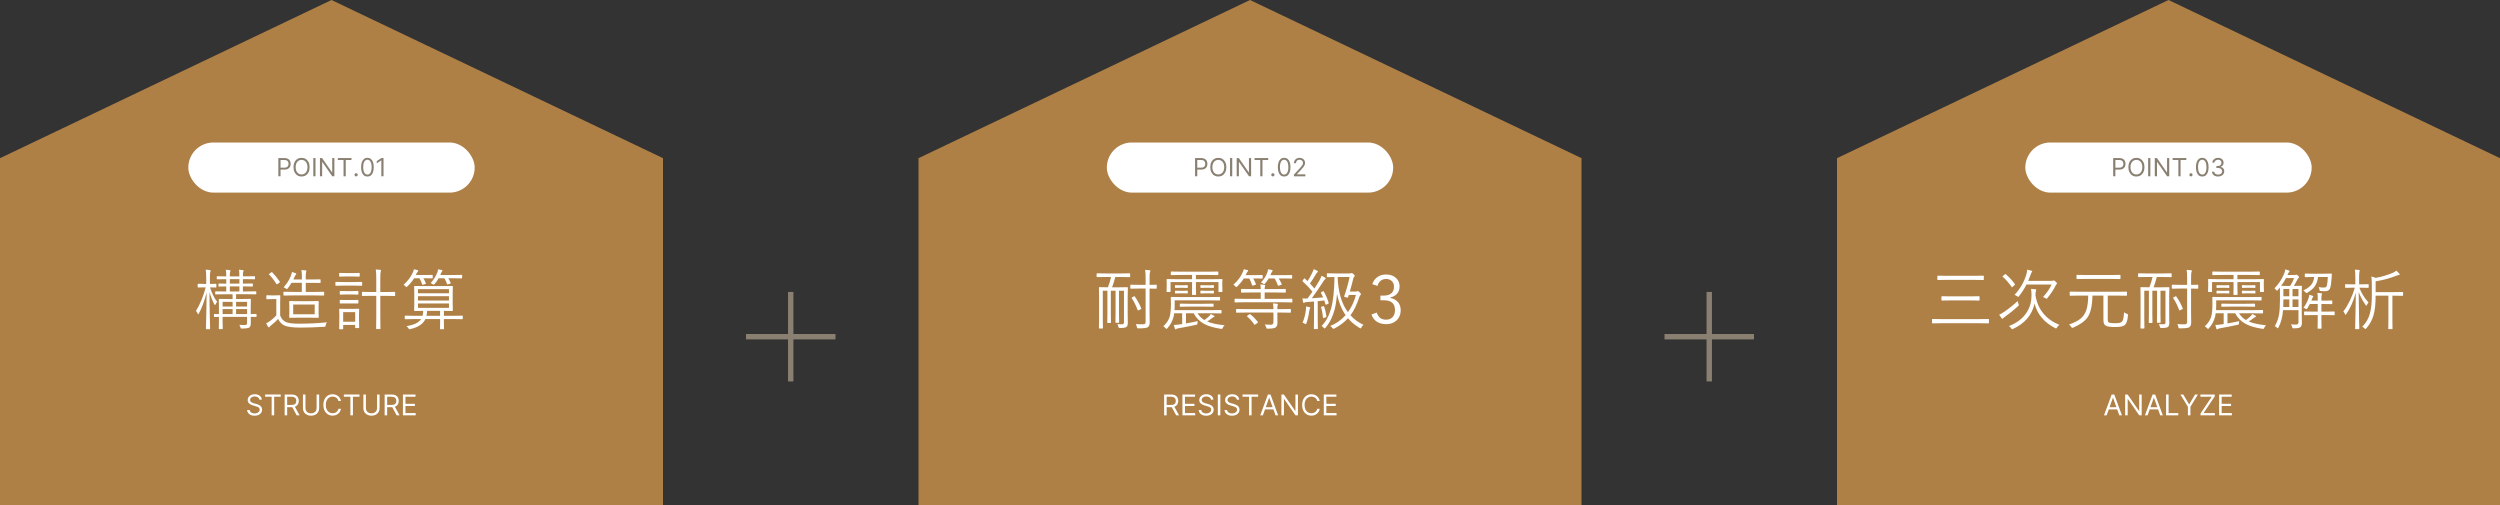 <?xml version="1.0" encoding="UTF-8"?><svg id="_レイヤー_2" xmlns="http://www.w3.org/2000/svg" viewBox="0 0 1300 262.69"><rect x="0" y="0" width="1300" height="262.69" fill="#333333" stroke="none"/><defs><style>.cls-1{fill:#8a8072;}.cls-2{fill:#fff;}.cls-3{fill:#af8046;}</style></defs><g id="_レイヤー_1-2"><g><polygon class="cls-3" points="344.76 262.69 0 262.69 0 82.25 172.38 0 344.76 82.25 344.76 262.69"/><g><path class="cls-2" d="m112.95,156.93c-.25.25-.53.69-.86,1.33-.13.28-.24.42-.3.42s-.17-.13-.32-.39c-1.01-1.85-1.86-4.01-2.54-6.47.01,4.43.08,9.05.2,13.87.02,1.2.06,2.54.1,4.04.02.74.03,1.14.03,1.21,0,.16-.08.24-.24.24h-1.66c-.18,0-.27-.08-.27-.24,0-.02.02-.99.07-2.91.15-5.68.24-10.98.27-15.89-1.03,4.17-2.37,7.8-4.02,10.88-.15.26-.26.39-.35.39-.11,0-.2-.12-.27-.35-.22-.59-.52-1.04-.89-1.34,2.2-3.65,3.88-7.75,5.06-12.29h-.76l-3.14.07c-.18,0-.27-.09-.27-.27v-1.35c0-.21.09-.32.27-.32l3.14.08h1.03v-3.31c0-1.92-.09-3.28-.27-4.1.82.03,1.54.11,2.17.22.28.03.42.13.42.3,0,.13-.07.34-.2.62-.12.28-.19,1.26-.19,2.93v3.35l3.06-.08c.19,0,.29.11.29.32v1.35c0,.18-.1.27-.29.27l-3.03-.07c1.05,3.23,2.3,5.73,3.75,7.52Zm20.46,7.63c0,.18-.09.27-.27.27-.02,0-.14,0-.35-.02-.72-.02-1.52-.04-2.4-.05l.03,3.21c0,1.09-.23,1.84-.69,2.27-.47.38-1.75.59-3.85.62-.36,0-.58-.03-.66-.1-.06-.07-.13-.26-.22-.59-.08-.39-.27-.81-.57-1.24.85.07,1.74.1,2.67.1.59,0,.98-.1,1.16-.3.15-.18.22-.49.22-.92v-3.04h-12.73v2.29l.07,3.82c0,.18-.1.27-.29.27h-1.48c-.18,0-.27-.09-.27-.27l.07-3.72v-2.35l-2.3.03c-.19,0-.29-.09-.29-.27v-1.04c0-.18.09-.27.29-.27.02,0,.12,0,.3.02.61.02,1.27.04,2,.05v-3.78l-.07-3.85c0-.18.09-.27.27-.27l4.47.07h2.42v-2.49h-3.97l-4.78.07c-.19,0-.29-.09-.29-.27v-1.04c0-.18.1-.27.29-.27l4.78.07h.69v-2.62c-1.12.01-2.1.03-2.94.05-.11,0-.33,0-.64.02h-.2c-.18,0-.27-.09-.27-.27v-1.04c0-.18.09-.27.27-.27l3.78.07v-2.34l-4.67.07c-.19,0-.29-.1-.29-.3v-1.01c0-.18.1-.27.29-.27l4.67.07c0-1.59-.08-2.74-.24-3.45.85.03,1.52.1,2.02.2.28.04.42.13.42.25,0,.15-.06.35-.17.62-.13.25-.2,1.04-.2,2.37h4.99c0-1.69-.07-2.84-.22-3.45.78.03,1.45.1,2,.2.28.04.42.13.42.25,0,.17-.07.38-.2.62-.12.2-.18.99-.18,2.37h1.28l4.79-.07c.16,0,.24.09.24.27v1.01c0,.2-.08.3-.24.3l-4.79-.07h-1.28v2.34h.32l4.57-.07c.19,0,.29.09.29.27v1.04c0,.18-.1.27-.29.27l-4.57-.07h-.32v2.62h1.9l4.79-.07c.18,0,.27.09.27.27v1.04c0,.18-.09.27-.27.27l-4.83-.07h-5.41v2.49h2.93l4.49-.07c.18,0,.27.09.27.27l-.07,4.05v3.58l2.76-.07c.18,0,.27.09.27.27v1.04Zm-12.46-5.16v-2.44h-5.2v2.44h5.2Zm0,3.92v-2.61h-5.2v2.61h5.2Zm3.55-15.84v-2.34h-4.99v2.34h4.99Zm0,4.07v-2.62h-4.99v2.62h4.99Zm3.98,7.85v-2.44h-5.72v2.44h5.72Zm0,3.92v-2.61h-5.72v2.61h5.72Z"/><path class="cls-2" d="m170.01,167.59c-.33.43-.54.95-.66,1.58-.06.38-.12.6-.2.66-.07.06-.26.09-.59.1-4.47.28-8.55.42-12.22.42-4.05,0-6.87-.36-8.47-1.09-1.39-.67-2.47-1.81-3.24-3.41-.85.94-2.08,2.07-3.68,3.38-.4.3-.64.53-.72.69-.11.2-.25.3-.4.3s-.3-.09-.42-.27c-.36-.55-.69-1.16-.99-1.83.76-.38,1.46-.81,2.1-1.28,1.23-.92,2.29-1.86,3.16-2.82v-8.49h-2.52l-2.37.07c-.2,0-.3-.1-.3-.29v-1.51c0-.18.1-.27.3-.27l2.37.07h1.83l2.49-.07c.18,0,.27.09.27.27l-.07,3.21v7.04c.63,1.65,1.61,2.79,2.96,3.41,1.29.57,3.59.86,6.89.86,4.91,0,9.74-.24,14.49-.72Zm-24.51-21.13c.06.07.08.12.08.17,0,.08-.1.2-.29.35l-.94.69c-.18.12-.3.19-.37.19s-.15-.07-.25-.2c-1.12-1.83-2.38-3.45-3.77-4.88-.08-.09-.12-.16-.12-.2,0-.08.1-.19.3-.32l.84-.59c.16-.12.27-.19.34-.19s.15.04.24.12c1.24,1.3,2.56,2.92,3.93,4.86Zm23.03,6.96c0,.18-.09.27-.27.27l-4.83-.07h-10.95l-4.79.07c-.2,0-.3-.09-.3-.27v-1.43c0-.18.1-.27.3-.27l4.79.07h4.47v-4.72h-5.36c-.57.96-1.22,1.91-1.93,2.84-.21.28-.38.42-.49.42-.08,0-.2-.07-.37-.2-.4-.31-.85-.56-1.34-.74,1.55-1.64,2.79-3.55,3.72-5.75.34-.82.54-1.55.62-2.2.63.15,1.27.36,1.92.64.26.13.39.26.39.39,0,.11-.1.25-.3.42-.15.15-.38.54-.69,1.19-.24.55-.42.96-.55,1.24h4.41v-1.51c0-1.42-.08-2.55-.24-3.38,1.01.04,1.74.1,2.19.17.26.04.39.15.39.32,0,.1-.04.27-.13.52-.13.31-.2,1.05-.2,2.2v1.68h3.16l4.27-.07c.19,0,.29.1.29.3v1.35c0,.16-.1.24-.29.24l-4.27-.07h-3.16v4.72h4.47l4.83-.07c.18,0,.27.09.27.27v1.43Zm-2.79,11.57c0,.18-.09.27-.27.27l-4.27-.07h-6.24l-4.3.07c-.18,0-.27-.09-.27-.27l.07-2.66v-2.86l-.07-2.69c0-.16.09-.24.27-.24l4.3.07h6.24l4.27-.07c.18,0,.27.08.27.24l-.07,2.69v2.86l.07,2.66Zm-2.1-1.58v-5.04h-11.18v5.04h11.18Z"/><path class="cls-2" d="m188.32,148.29c0,.2-.08.3-.24.3l-3.88-.07h-5.65l-3.9.07c-.16,0-.24-.1-.24-.3v-1.46c0-.16.08-.24.24-.24l3.9.07h5.65l3.88-.07c.16,0,.24.08.24.24v1.46Zm-1.26-4.72c0,.18-.11.27-.32.27l-3.19-.07h-3.68l-3.24.07c-.18,0-.27-.09-.27-.27v-1.38c0-.18.09-.27.27-.27l3.24.07h3.68l3.19-.07c.21,0,.32.09.32.27v1.38Zm-.3,26.75c0,.18-.1.27-.29.27h-1.51c-.18,0-.27-.09-.27-.27v-1.35h-6.24v2c0,.16-.09.24-.27.24h-1.51c-.19,0-.29-.08-.29-.24l.07-5.06v-2.1l-.07-2.99c0-.18.09-.27.27-.27l3.18.07h3.45l3.21-.07c.18,0,.27.09.27.27l-.07,2.47v2.2l.07,4.83Zm-.39-17.39c0,.18-.11.27-.32.27l-2.93-.07h-3.19l-2.96.07c-.19,0-.29-.09-.29-.27v-1.35c0-.18.1-.27.29-.27l2.96.07h3.19l2.93-.07c.21,0,.32.09.32.27v1.35Zm0,4.64c0,.17-.11.25-.32.25l-2.93-.03h-3.19l-2.96.03c-.19,0-.29-.08-.29-.25v-1.33c0-.19.1-.29.29-.29l2.96.07h3.19l2.93-.07c.21,0,.32.1.32.29v1.33Zm-1.68,9.72v-4.99h-6.24v4.99h6.24Zm20.8-13.64c0,.18-.1.27-.29.27l-4.51-.07h-2.93v10.96l.07,6.05c0,.18-.09.27-.27.27h-1.7c-.18,0-.27-.09-.27-.27l.07-6.02v-11h-2.66l-4.51.07c-.18,0-.27-.09-.27-.27v-1.55c0-.21.09-.32.27-.32l4.51.07h2.66v-6.98c0-2.11-.08-3.68-.24-4.72.71.03,1.47.09,2.3.17.28.04.42.15.42.32,0,.07-.02.16-.07.29-.06.15-.09.26-.1.34-.15.5-.22,1.69-.22,3.55v7.04h2.93l4.51-.07c.19,0,.29.11.29.32v1.55Z"/><path class="cls-2" d="m225.02,144.49c0,.18-.09.27-.27.27l-3.65-.07h-.94c.48.77.91,1.63,1.28,2.56.03.07.05.12.05.17,0,.09-.13.18-.39.29l-1.04.3c-.16.06-.27.08-.34.08-.1,0-.17-.08-.22-.25-.31-1.08-.77-2.12-1.36-3.14h-2.82c-.9,1.47-2.05,2.87-3.45,4.2-.29.26-.47.39-.52.39-.1,0-.26-.13-.49-.39-.3-.34-.64-.6-1.03-.79,2.28-2.05,3.92-4.25,4.93-6.61.21-.48.36-.96.44-1.45.78.11,1.43.25,1.93.42.24.08.35.19.35.34,0,.13-.09.3-.27.49-.19.19-.36.43-.52.72-.03.06-.12.24-.27.54-.08.19-.15.34-.22.45h4.89l3.65-.07c.18,0,.27.09.27.27v1.28Zm15.6,21.22c0,.18-.09.27-.27.27l-4.47-.07h-5.06v1.87l.07,3.13c0,.18-.11.27-.32.27h-1.51c-.18,0-.27-.09-.27-.27l.07-3.13v-1.87h-7.65c-1.17,2.56-3.76,4.29-7.78,5.2-.27.07-.44.1-.5.1-.15,0-.32-.16-.52-.47-.29-.47-.65-.85-1.08-1.14,3.92-.63,6.47-1.85,7.65-3.68h-3.75l-4.47.07c-.19,0-.29-.09-.29-.27v-1.31c0-.18.1-.27.29-.27l4.47.07h4.51c.19-.59.31-1.45.35-2.56l-4.46.07c-.18,0-.27-.09-.27-.27l.07-3.45v-5.58l-.07-3.45c0-.18.09-.27.27-.27l4.76.07h10.02l4.79-.07c.18,0,.27.09.27.27l-.07,3.45v5.58l.07,3.45c0,.18-.09.27-.27.27l-4.37-.07v2.56h5.06l4.47-.07c.18,0,.27.09.27.27v1.31Zm-7.16-13.2v-2.17h-16.11v2.17h16.11Zm0,3.77v-2.25h-16.11v2.25h16.11Zm0,3.82v-2.3h-16.11v2.3h16.11Zm-4.61,4.1v-2.56h-6.76c-.03.96-.15,1.82-.34,2.56h7.1Zm11.45-19.71c0,.18-.09.27-.27.27l-4.14-.07h-2.79c.39.57.82,1.38,1.28,2.42.02.06.03.11.03.15,0,.09-.12.17-.37.25l-1.01.32c-.17.04-.29.07-.35.07-.09,0-.16-.08-.22-.25-.39-1.08-.86-2.06-1.41-2.96h-2.98c-.61,1.11-1.29,2.1-2.05,2.96-.25.28-.41.42-.49.42-.09,0-.27-.1-.55-.3-.31-.24-.68-.42-1.09-.56,1.51-1.58,2.7-3.44,3.55-5.58.17-.49.3-1.02.4-1.58.59.07,1.23.19,1.9.35.22.07.34.17.34.3,0,.15-.09.31-.27.49-.11.1-.26.38-.45.82l-.4.99h6.94l4.14-.07c.18,0,.27.09.27.27v1.28Z"/></g><rect class="cls-2" x="97.93" y="74.1" width="148.9" height="26.06" rx="13.03" ry="13.03"/><g><path class="cls-2" d="m134.88,207.85c-.06-.54-.32-.95-.77-1.25-.45-.3-1-.44-1.66-.44-.48,0-.9.08-1.26.23-.36.16-.64.37-.84.64s-.3.58-.3.93c0,.29.07.54.21.74.14.21.32.38.54.51s.45.25.69.33.46.16.66.21l1.1.3c.28.07.6.18.94.31s.68.31,1,.53c.32.22.58.51.79.86.21.35.31.78.31,1.29,0,.58-.15,1.11-.46,1.59-.3.47-.75.85-1.33,1.13-.58.28-1.29.42-2.12.42-.78,0-1.45-.12-2.01-.38-.57-.25-1.01-.6-1.33-1.05s-.5-.97-.55-1.56h1.35c.04.41.17.75.42,1.01s.55.46.92.59c.37.13.77.19,1.2.19.5,0,.95-.08,1.35-.25.4-.16.71-.39.95-.69s.35-.64.35-1.03c0-.36-.1-.65-.3-.88s-.47-.41-.79-.55c-.33-.14-.68-.26-1.06-.37l-1.33-.38c-.85-.24-1.52-.59-2.01-1.04-.49-.45-.74-1.04-.74-1.77,0-.61.16-1.14.49-1.59.33-.45.77-.81,1.33-1.06.56-.25,1.18-.38,1.87-.38s1.32.12,1.86.37c.54.25.97.59,1.29,1.02.32.43.49.92.5,1.46h-1.27Z"/><path class="cls-2" d="m137.86,206.3v-1.16h8.12v1.16h-3.41v9.67h-1.31v-9.67h-3.41Z"/><path class="cls-2" d="m148.02,215.97v-10.83h3.66c.85,0,1.54.14,2.08.43.54.29.94.68,1.21,1.18.26.5.39,1.07.39,1.71s-.13,1.2-.39,1.7c-.26.49-.66.88-1.2,1.16-.54.28-1.23.42-2.07.42h-2.96v-1.18h2.92c.58,0,1.04-.08,1.4-.25.35-.17.61-.41.77-.72.16-.31.24-.69.24-1.12s-.08-.81-.24-1.14c-.16-.32-.42-.58-.78-.75-.36-.18-.83-.27-1.41-.27h-2.31v9.67h-1.31Zm5.1-4.86l2.67,4.86h-1.52l-2.62-4.86h1.48Z"/><path class="cls-2" d="m164.64,205.14h1.31v7.17c0,.74-.17,1.4-.52,1.98-.35.58-.84,1.04-1.47,1.37-.63.33-1.37.5-2.22.5s-1.59-.17-2.22-.5c-.63-.33-1.12-.79-1.47-1.37-.35-.58-.52-1.24-.52-1.98v-7.17h1.31v7.06c0,.53.12,1,.35,1.41s.56.73,1,.97c.43.23.95.35,1.55.35s1.12-.12,1.55-.35c.43-.23.77-.56,1-.97s.35-.88.35-1.41v-7.06Z"/><path class="cls-2" d="m177.29,208.53h-1.31c-.08-.38-.21-.71-.4-.99-.19-.29-.42-.53-.7-.72s-.58-.34-.91-.44-.68-.15-1.04-.15c-.66,0-1.25.17-1.78.5-.53.33-.95.82-1.26,1.46-.31.65-.47,1.44-.47,2.37s.16,1.73.47,2.37c.31.65.73,1.13,1.26,1.46s1.12.5,1.78.5c.36,0,.71-.05,1.04-.15s.63-.25.91-.44c.27-.2.51-.44.7-.72.19-.29.33-.62.4-.99h1.31c-.1.55-.28,1.05-.54,1.49-.26.44-.59.81-.97,1.11-.39.3-.82.54-1.3.7s-1,.24-1.54.24c-.92,0-1.74-.23-2.46-.68-.72-.45-1.28-1.09-1.7-1.92-.41-.83-.62-1.82-.62-2.96s.21-2.13.62-2.96c.41-.83.98-1.47,1.7-1.92.72-.45,1.54-.68,2.46-.68.55,0,1.06.08,1.54.24.48.16.92.39,1.3.7.39.3.71.67.97,1.11.26.44.44.93.54,1.49Z"/><path class="cls-2" d="m178.81,206.3v-1.16h8.12v1.16h-3.41v9.67h-1.31v-9.67h-3.41Z"/><path class="cls-2" d="m196.07,205.14h1.31v7.17c0,.74-.17,1.4-.52,1.98-.35.58-.84,1.04-1.47,1.37-.63.33-1.37.5-2.22.5s-1.59-.17-2.22-.5c-.63-.33-1.12-.79-1.47-1.37-.35-.58-.52-1.24-.52-1.98v-7.17h1.31v7.06c0,.53.12,1,.35,1.41s.56.73,1,.97c.43.23.95.35,1.55.35s1.12-.12,1.55-.35c.43-.23.77-.56,1-.97s.35-.88.35-1.41v-7.06Z"/><path class="cls-2" d="m200.01,215.97v-10.83h3.66c.85,0,1.54.14,2.08.43.54.29.94.68,1.21,1.18.26.5.39,1.07.39,1.71s-.13,1.2-.39,1.7c-.26.49-.66.88-1.2,1.16-.54.28-1.23.42-2.07.42h-2.96v-1.18h2.92c.58,0,1.04-.08,1.4-.25.35-.17.61-.41.77-.72.16-.31.24-.69.24-1.12s-.08-.81-.24-1.14c-.16-.32-.42-.58-.78-.75-.36-.18-.83-.27-1.41-.27h-2.31v9.67h-1.31Zm5.1-4.86l2.67,4.86h-1.52l-2.62-4.86h1.48Z"/><path class="cls-2" d="m209.52,215.97v-10.83h6.54v1.16h-5.22v3.66h4.89v1.16h-4.89v3.68h5.31v1.16h-6.62Z"/></g><g><path class="cls-1" d="m144.73,91.67v-9.48h3.2c.74,0,1.35.13,1.83.4.47.27.82.63,1.05,1.08s.34.96.34,1.52-.11,1.07-.34,1.52c-.23.46-.58.82-1.05,1.09s-1.08.4-1.81.4h-2.29v-1.02h2.26c.51,0,.92-.09,1.23-.26.31-.18.53-.41.67-.71s.21-.64.21-1.02-.07-.72-.21-1.02c-.14-.3-.37-.53-.68-.71-.31-.17-.72-.26-1.24-.26h-2.02v8.46h-1.15Z"/><path class="cls-1" d="m161,86.93c0,1-.18,1.86-.54,2.59-.36.73-.86,1.29-1.49,1.68-.63.4-1.35.59-2.16.59s-1.53-.2-2.16-.59c-.63-.39-1.12-.96-1.49-1.68s-.54-1.59-.54-2.59.18-1.86.54-2.59c.36-.73.86-1.29,1.49-1.68.63-.39,1.35-.59,2.16-.59s1.53.2,2.16.59c.63.4,1.12.96,1.49,1.68.36.73.54,1.59.54,2.59Zm-1.11,0c0-.82-.14-1.51-.41-2.08-.27-.56-.64-.99-1.11-1.28-.46-.29-.98-.44-1.56-.44s-1.09.15-1.56.44c-.46.29-.83.72-1.11,1.28-.27.56-.41,1.26-.41,2.08s.14,1.51.41,2.08c.27.56.64.99,1.11,1.28.46.29.98.44,1.56.44s1.09-.15,1.56-.44c.46-.29.83-.72,1.11-1.28.27-.56.41-1.26.41-2.08Z"/><path class="cls-1" d="m164.07,82.19v9.48h-1.15v-9.48h1.15Z"/><path class="cls-1" d="m173.88,82.19v9.48h-1.11l-5.16-7.44h-.09v7.44h-1.15v-9.48h1.11l5.18,7.46h.09v-7.46h1.13Z"/><path class="cls-1" d="m175.66,83.21v-1.02h7.11v1.02h-2.98v8.46h-1.15v-8.46h-2.98Z"/><path class="cls-1" d="m185.19,91.74c-.23,0-.42-.08-.59-.25-.16-.16-.25-.36-.25-.59s.08-.42.25-.59c.16-.16.36-.25.59-.25s.42.08.59.25c.16.16.25.36.25.59,0,.15-.04.29-.11.42s-.18.23-.3.3c-.12.08-.26.11-.42.11Z"/><path class="cls-1" d="m191.06,91.8c-.7,0-1.29-.19-1.78-.57s-.87-.93-1.12-1.66c-.26-.73-.39-1.6-.39-2.63s.13-1.9.39-2.63c.26-.73.64-1.28,1.13-1.67.49-.38,1.08-.58,1.77-.58s1.28.19,1.77.58c.49.38.87.94,1.13,1.67.26.73.39,1.6.39,2.63s-.13,1.91-.39,2.63c-.26.73-.63,1.28-1.12,1.66-.49.38-1.08.57-1.78.57Zm0-1.02c.69,0,1.23-.33,1.61-1,.38-.67.57-1.62.57-2.85,0-.82-.09-1.52-.26-2.1-.17-.58-.42-1.02-.75-1.32s-.72-.45-1.17-.45c-.68,0-1.22.34-1.61,1.01-.39.67-.58,1.63-.58,2.86,0,.82.09,1.52.26,2.09.17.57.42,1.01.75,1.31.33.3.72.45,1.18.45Z"/><path class="cls-1" d="m199.44,82.19v9.48h-1.15v-8.27h-.06l-2.31,1.54v-1.17l2.37-1.57h1.15Z"/></g><polygon class="cls-3" points="822.38 262.69 477.62 262.69 477.62 82.25 650 0 822.38 82.25 822.38 262.69"/><g><path class="cls-2" d="m587.67,143.86c0,.17-.1.25-.29.25l-4.49-.07h-2.94c-.52,2-1.07,3.78-1.66,5.36h3.68l4.2-.07c.21,0,.32.09.32.27l-.1,4.89v8.05l.07,5.48c0,.98-.25,1.65-.76,2.03-.5.35-1.6.52-3.28.52-.33,0-.53-.03-.62-.1-.09-.07-.16-.22-.22-.45-.13-.65-.33-1.14-.57-1.48.74.07,1.52.1,2.34.1.48,0,.8-.11.94-.32.11-.16.17-.46.17-.92v-16.21h-2.59v11.9l.07,4.47c0,.19-.09.29-.27.29h-1.38c-.18,0-.27-.1-.27-.29l.07-4.47v-11.9h-2.46v12.04l.07,4.46c0,.18-.1.27-.29.27h-1.36c-.18,0-.27-.09-.27-.27l.07-4.46v-12.04h-2.4v14.76l.07,4.62c0,.18-.1.27-.29.27h-1.51c-.18,0-.27-.09-.27-.27l.07-4.69v-11.57l-.07-4.72c0-.18.09-.27.27-.27l4.2.07h.2c.65-1.61,1.2-3.4,1.65-5.36h-2.81l-4.49.07c-.16,0-.24-.08-.24-.25v-1.45c0-.18.08-.27.24-.27l4.49.07h7.94l4.49-.07c.19,0,.29.09.29.27v1.45Zm13.82,6c0,.18-.08.27-.24.27l-3.48-.07v12.19l.07,5.48c0,1.11-.31,1.91-.94,2.4-.54.41-2.15.62-4.84.62-.38,0-.6-.02-.67-.07-.07-.06-.13-.23-.2-.52-.15-.75-.33-1.3-.54-1.65,1.03.09,2.24.13,3.62.13.56,0,.95-.1,1.16-.3.19-.2.29-.54.29-1.01v-17.28h-3.68l-4.04.07c-.16,0-.24-.09-.24-.27v-1.56c0-.16.08-.24.24-.24l4.04.07h3.68v-3.61c0-1.94-.08-3.34-.24-4.2.77.03,1.53.1,2.27.2.3.04.45.14.45.29,0,.18-.07.41-.22.69-.13.28-.2,1.27-.2,2.96v3.68l3.48-.07c.16,0,.24.08.24.24v1.56Zm-8.05,10.46c.04.1.07.17.07.2,0,.09-.11.19-.34.29l-1.08.52c-.17.08-.28.12-.34.12s-.11-.07-.17-.22c-.9-2.4-1.92-4.44-3.06-6.14-.07-.09-.1-.16-.1-.22,0-.08.11-.18.34-.3l.89-.47c.11-.06.2-.08.25-.08.07,0,.14.06.22.19,1.34,1.91,2.45,3.95,3.31,6.12Z"/><path class="cls-2" d="m636.78,169.15c-.36.27-.68.73-.98,1.38-.16.35-.33.52-.5.52-.08,0-.24-.02-.49-.07-3.63-.55-6.5-1.39-8.59-2.52-2.42-1.3-4.25-3.15-5.5-5.55h-4.02v5.26c2.23-.37,4.28-.77,6.15-1.19-.11.38-.17.75-.17,1.09s-.04.56-.12.64c-.08.07-.28.13-.61.2-3,.66-6.02,1.25-9.06,1.78-.53.08-.94.22-1.24.42-.15.11-.27.17-.37.17-.17,0-.29-.12-.35-.35-.22-.66-.4-1.32-.54-1.97.89,0,1.84-.08,2.86-.24l1.48-.2v-5.62h-4.14c-.13.86-.25,1.48-.35,1.85-.62,2.31-1.68,4.28-3.19,5.92-.21.26-.38.39-.49.39-.08,0-.22-.12-.44-.37-.36-.43-.76-.76-1.21-1.01,1.68-1.54,2.8-3.23,3.35-5.09.41-1.59.62-3.74.62-6.44l-.07-3.48c0-.18.09-.27.27-.27l4.86.07h15.42l4.79-.07c.18,0,.27.09.27.27v1.31c0,.18-.09.27-.27.27l-4.79-.07h-18.53v2.94c0,.42-.02,1.13-.07,2.14h19.29l4.86-.07c.18,0,.27.09.27.27v1.24c0,.18-.09.27-.27.27l-4.86-.07h-7.33c.77,1.36,1.96,2.53,3.55,3.51,1.01-.71,1.79-1.34,2.34-1.9.44-.43.76-.83.98-1.23.77.36,1.36.67,1.75.92.15.1.22.2.22.3,0,.15-.12.25-.35.32-.24.07-.56.26-.96.59-.73.58-1.57,1.17-2.52,1.75,2.21.95,5.23,1.61,9.06,1.97Zm-1.11-17.57c0,.18-.1.27-.29.27h-1.51c-.18,0-.27-.09-.27-.27v-4.89h-11.72v3.09l.08,3.28c0,.2-.1.3-.29.3h-1.58c-.18,0-.27-.1-.27-.3l.05-3.28v-3.09h-11.18v4.89c0,.18-.1.27-.29.27h-1.51c-.18,0-.27-.09-.27-.27l.07-3.41v-1.06l-.07-1.73c0-.18.09-.27.27-.27l4.69.07h8.29v-2.2h-5.92l-4.86.07c-.18,0-.27-.09-.27-.27v-1.31c0-.18.09-.27.27-.27l4.86.07h14.43l4.86-.07c.19,0,.29.09.29.27v1.31c0,.18-.1.27-.29.27l-4.86-.07h-6.51v2.2h8.83l4.67-.07c.19,0,.29.09.29.27l-.08,1.51v1.28l.08,3.41Zm-18.02-2.1c0,.17-.09.25-.27.25l-2.2-.08h-1.65l-2.24.08c-.19,0-.29-.08-.29-.25v-.96c0-.17.1-.25.29-.25l2.24.08h1.65l2.2-.08c.18,0,.27.08.27.25v.96Zm0,2.88c0,.16-.09.24-.27.24l-2.2-.07h-1.65l-2.24.07c-.19,0-.29-.09-.29-.27v-.98c0-.13.1-.2.29-.2l2.24.07h1.65l2.2-.07c.18,0,.27.07.27.2v1.01Zm13.4,6.91c0,.16-.09.24-.27.24l-4.52-.07h-7.95l-4.54.07c-.18,0-.27-.08-.27-.24v-1.14c0-.16.09-.24.27-.24l4.54.07h7.95l4.52-.07c.18,0,.27.08.27.24v1.14Zm.17-9.79c0,.17-.09.25-.27.25l-2.34-.08h-1.83l-2.3.08c-.18,0-.27-.08-.27-.25v-.96c0-.17.09-.25.27-.25l2.3.08h1.83l2.34-.08c.18,0,.27.08.27.25v.96Zm0,2.88c0,.16-.09.24-.27.24l-2.34-.07h-1.83l-2.3.07c-.18,0-.27-.08-.27-.24v-.98c0-.16.09-.24.27-.24l2.3.07h1.83l2.34-.07c.18,0,.27.08.27.24v.98Z"/><path class="cls-2" d="m656.62,144.59c0,.18-.09.27-.27.27l-3.61-.07h-1.08c.54.89,1.01,1.85,1.41,2.89.03.07.05.12.05.17,0,.1-.12.19-.35.25l-1.18.39c-.15.04-.24.07-.29.07-.09,0-.16-.1-.22-.29-.45-1.37-.93-2.53-1.45-3.48h-2.86c-.82,1.35-1.94,2.73-3.38,4.17-.27.24-.44.35-.52.35-.07,0-.23-.13-.49-.39-.28-.35-.62-.63-1.03-.86,2.31-2.06,3.96-4.29,4.96-6.68.21-.49.35-.95.4-1.38.67.11,1.33.25,1.97.42.24.08.35.19.35.34s-.1.31-.29.49c-.15.12-.33.4-.54.82l-.49.99h4.99l3.61-.07c.18,0,.27.09.27.27v1.31Zm15.4,12.39c0,.18-.08.27-.24.27l-4.51-.07h-20.5l-4.52.07c-.18,0-.27-.09-.27-.27v-1.38c0-.18.09-.27.27-.27l4.52.07h8.81v-3.31h-5.09l-4.89.07c-.18,0-.27-.09-.27-.27v-1.36c0-.19.09-.29.27-.29l4.89.07h5.09c0-1.03-.07-1.83-.2-2.4.68.02,1.41.1,2.17.24.25.04.37.13.37.27,0,.08-.04.25-.13.52-.11.27-.17.73-.17,1.38h5.85l4.89-.07c.16,0,.24.1.24.29v1.36c0,.18-.08.27-.24.27l-4.89-.07h-5.85v3.31h9.65l4.51-.07c.16,0,.24.09.24.27v1.38Zm-.76,5.35c0,.18-.1.27-.29.27l-4.67-.07h-2.07v1.21l.03,4.17c0,1.12-.32,1.91-.96,2.37-.68.41-2.03.62-4.04.62-.36,0-.57-.03-.64-.1s-.14-.26-.22-.59c-.15-.49-.39-.99-.72-1.48,1.01.09,2.08.13,3.23.13.85,0,1.28-.47,1.28-1.41v-4.93h-14.49l-4.66.07c-.18,0-.27-.09-.27-.27v-1.38c0-.18.09-.27.27-.27l4.66.07h14.49c0-1.15-.09-2.15-.27-2.99.9.03,1.62.1,2.19.2.28.04.42.13.42.27,0,.09-.07.3-.2.62-.07.17-.1.5-.1,1.01v.89h2.07l4.67-.07c.19,0,.29.09.29.27v1.38Zm-17.22,5.06c.06.09.08.16.08.22,0,.07-.08.17-.24.3l-1.06.76c-.2.15-.34.22-.4.22-.06,0-.13-.06-.22-.19-1.13-1.64-2.35-2.99-3.65-4.07-.09-.07-.13-.13-.13-.19,0-.08.08-.17.24-.29l.92-.66c.15-.11.26-.17.34-.17.07,0,.15.04.25.13,1.33,1.02,2.62,2.33,3.87,3.92Zm17.87-22.8c0,.18-.1.27-.29.27l-4.14-.07h-2.57c.55.8,1.08,1.77,1.58,2.93.02.06.03.11.03.15,0,.09-.12.18-.37.27l-1.14.39c-.15.04-.25.07-.3.07-.1,0-.19-.1-.25-.29-.47-1.32-1.02-2.49-1.65-3.51h-3.09c-.58,1.01-1.21,1.87-1.87,2.59-.25.28-.42.42-.52.42s-.27-.11-.5-.32c-.3-.25-.68-.45-1.14-.62,1.6-1.6,2.73-3.4,3.38-5.4.13-.34.25-.82.34-1.45.94.13,1.62.26,2.03.39.22.07.34.18.34.34,0,.13-.08.29-.24.45-.15.15-.31.41-.49.79l-.44,1.09h6.88l4.14-.07c.19,0,.29.09.29.27v1.31Z"/><path class="cls-2" d="m690.9,157.53c.02.07.03.12.03.17,0,.11-.15.23-.45.35l-.69.29c-.19.08-.31.12-.37.12-.08,0-.13-.08-.17-.24l-.62-1.98c-1.51.18-2.65.3-3.41.37v9.26l.07,4.99c0,.18-.09.27-.27.27h-1.53c-.18,0-.27-.09-.27-.27l.07-4.99v-9.1l-3.68.29c-.56.04-1,.15-1.31.3-.15.09-.29.13-.42.13-.12,0-.22-.15-.3-.45-.11-.49-.21-1.12-.3-1.88.6.06,1.13.08,1.56.08.2,0,.41,0,.64-.02h.44c1.03-1.34,1.88-2.53,2.56-3.55-1.61-1.96-3.29-3.73-5.03-5.3-.12-.1-.19-.18-.19-.24,0-.07.07-.2.22-.39l.55-.76c.12-.17.22-.25.3-.25.07,0,.15.05.24.15l1.35,1.31c.81-1.21,1.55-2.52,2.24-3.93.54-1.13.86-1.9.98-2.3.59.21,1.19.49,1.78.82.26.16.39.31.39.45,0,.13-.09.26-.27.37-.2.13-.4.38-.59.72-1.01,1.74-2.1,3.44-3.28,5.09,1.35,1.46,2.14,2.33,2.37,2.62.61-.92,1.48-2.34,2.62-4.27.4-.69.75-1.47,1.04-2.34.72.3,1.32.61,1.82.92.24.13.35.29.35.45,0,.12-.12.26-.35.4-.22.17-.61.69-1.16,1.58-1.91,2.99-3.82,5.76-5.73,8.31,1.86-.1,3.83-.24,5.9-.42-.33-.76-.71-1.56-1.14-2.4-.03-.07-.05-.11-.05-.13,0-.08.15-.18.44-.32l.55-.27c.18-.09.3-.13.35-.13.07,0,.14.07.22.2,1.03,1.83,1.87,3.79,2.52,5.88Zm-9.58,2.52c0,.07-.06.22-.17.45-.11.17-.22.58-.32,1.23-.37,2.56-.87,4.68-1.51,6.37-.09.33-.19.49-.3.49-.02,0-.17-.08-.45-.24-.39-.25-.81-.42-1.24-.52.93-2.28,1.5-4.43,1.7-6.47.08-.63.12-1.14.12-1.53,0-.17,0-.32-.02-.47.28.04.63.11,1.04.2.01,0,.15.03.42.08.11.02.2.04.25.05.32.08.49.2.49.35Zm8.41,4.51v.13c0,.16-.13.27-.39.35l-.79.24c-.24.08-.38.12-.44.12-.08,0-.13-.07-.15-.22-.2-2.15-.54-3.93-1.01-5.33-.01-.06-.02-.1-.02-.13,0-.12.15-.22.44-.29l.69-.17c.15-.04.24-.07.29-.07.08,0,.15.08.2.24.55,1.49.94,3.2,1.18,5.13Zm19.29,4.35c-.45.37-.81.82-1.08,1.36-.16.32-.3.49-.42.49-.04,0-.22-.08-.54-.24-2.35-1.39-4.37-3.07-6.04-5.03-1.87,2.08-4.21,3.86-7.01,5.31-.28.13-.47.2-.55.2-.11,0-.29-.15-.52-.45-.24-.34-.62-.68-1.14-1.03,3.09-1.24,5.76-3.13,8-5.65-2.08-2.96-3.58-6.64-4.49-11.03-.22,3.06-.61,5.69-1.16,7.89-.98,3.83-2.58,7.07-4.83,9.72-.2.22-.35.34-.45.34s-.25-.11-.44-.34c-.31-.38-.7-.69-1.14-.92,2.16-2.13,3.79-5.09,4.89-8.89,1.13-3.88,1.74-9.41,1.83-16.59l-3.7.07c-.18,0-.27-.09-.27-.27v-1.46c0-.18.09-.27.27-.27l4.17.07h7.3c.41,0,.71-.04.89-.13.1-.04.21-.07.32-.07.22,0,.55.21.99.62.39.39.59.68.59.86,0,.13-.1.29-.3.45-.22.18-.38.45-.45.82-.36,1.64-.96,3.92-1.82,6.86h3.19c.25,0,.45-.04.62-.12.15-.07.27-.1.39-.1.2,0,.53.24.99.72.39.36.59.63.59.82,0,.2-.07.35-.2.45-.26.21-.49.62-.69,1.21-1.26,3.89-2.77,7.01-4.56,9.37,1.85,2.06,4.1,3.72,6.76,4.96Zm-3.93-15.54h-3.72c-.04.13-.16.5-.35,1.11-.07.19-.16.29-.29.29-.06,0-.15-.02-.29-.05l-.91-.2c-.37-.1-.56-.21-.56-.32,0-.04.01-.11.03-.2,1.2-3.4,2.13-6.71,2.79-9.95h-6.22c.26,7.7,2.03,13.79,5.33,18.28,1.86-2.49,3.25-5.47,4.17-8.94Z"/><path class="cls-2" d="m713.58,147.77c.57-1.73,1.56-3.03,2.98-3.9,1.2-.75,2.6-1.13,4.2-1.13,2.21,0,3.97.64,5.3,1.93,1.15,1.12,1.73,2.52,1.73,4.19s-.48,2.95-1.43,3.98c-.83.91-1.93,1.5-3.31,1.77v.32c1.77.37,3.13,1.17,4.07,2.4.82,1.09,1.23,2.4,1.23,3.93,0,2.34-.79,4.19-2.37,5.55-1.36,1.17-3.08,1.75-5.16,1.75-3.87,0-6.43-1.66-7.68-4.99l2.76-1.04c.48,1.4,1.16,2.39,2.03,2.96.75.49,1.71.74,2.89.74,1.48,0,2.63-.5,3.46-1.5.74-.89,1.11-2.03,1.11-3.43,0-3.43-1.88-5.15-5.65-5.15h-1.92v-2.44h1.72c1.86,0,3.25-.46,4.17-1.4.77-.78,1.16-1.85,1.16-3.21s-.44-2.39-1.33-3.13c-.73-.61-1.66-.91-2.81-.91s-2.09.34-2.88,1.01c-.74.64-1.25,1.51-1.53,2.61l-2.74-.92Z"/></g><rect class="cls-2" x="575.55" y="74.1" width="148.9" height="26.06" rx="13.03" ry="13.03"/><g><path class="cls-2" d="m605.35,215.97v-10.83h3.66c.85,0,1.54.14,2.08.43.54.29.94.68,1.21,1.18.26.5.39,1.07.39,1.71s-.13,1.2-.39,1.7c-.26.49-.66.88-1.2,1.16-.54.28-1.23.42-2.07.42h-2.96v-1.18h2.92c.58,0,1.04-.08,1.4-.25.35-.17.61-.41.77-.72.16-.31.24-.69.24-1.12s-.08-.81-.24-1.14-.42-.58-.78-.75c-.36-.18-.83-.27-1.41-.27h-2.31v9.67h-1.31Zm5.1-4.86l2.67,4.86h-1.52l-2.62-4.86h1.48Z"/><path class="cls-2" d="m614.87,215.97v-10.83h6.54v1.16h-5.22v3.66h4.89v1.16h-4.89v3.68h5.31v1.16h-6.62Z"/><path class="cls-2" d="m629.7,207.85c-.06-.54-.32-.95-.77-1.25-.45-.3-1-.44-1.66-.44-.48,0-.9.08-1.26.23-.36.16-.64.37-.84.64s-.3.58-.3.93c0,.29.07.54.21.74.14.21.32.38.54.51s.45.25.69.33.46.16.66.21l1.1.3c.28.07.6.18.94.31s.68.31,1,.53c.32.22.58.51.79.86.21.35.31.78.31,1.29,0,.58-.15,1.11-.46,1.59-.3.47-.75.85-1.33,1.13-.58.28-1.29.42-2.12.42-.78,0-1.45-.12-2.01-.38-.57-.25-1.01-.6-1.33-1.05-.32-.45-.51-.97-.55-1.56h1.35c.04.41.17.75.42,1.01.24.27.55.46.92.59.37.13.77.19,1.2.19.5,0,.95-.08,1.35-.25.4-.16.71-.39.95-.69.23-.29.35-.64.35-1.03,0-.36-.1-.65-.3-.88-.2-.23-.47-.41-.79-.55-.33-.14-.68-.26-1.06-.37l-1.33-.38c-.85-.24-1.52-.59-2.01-1.04-.49-.45-.74-1.04-.74-1.77,0-.61.17-1.14.49-1.59.33-.45.77-.81,1.33-1.06.56-.25,1.18-.38,1.87-.38s1.32.12,1.86.37c.54.25.97.59,1.29,1.02.32.43.49.92.51,1.46h-1.27Z"/><path class="cls-2" d="m634.58,205.14v10.83h-1.31v-10.83h1.31Z"/><path class="cls-2" d="m643.13,207.85c-.06-.54-.32-.95-.77-1.25-.45-.3-1-.44-1.66-.44-.48,0-.9.08-1.26.23-.36.16-.64.37-.84.64s-.3.58-.3.93c0,.29.07.54.21.74.14.21.32.38.54.51s.45.25.69.33.46.16.66.21l1.1.3c.28.07.6.18.94.31s.68.31,1,.53c.32.22.58.51.79.86.21.35.31.78.31,1.29,0,.58-.15,1.11-.46,1.59-.3.47-.75.85-1.33,1.13-.58.28-1.29.42-2.12.42-.78,0-1.45-.12-2.01-.38-.57-.25-1.01-.6-1.33-1.05-.32-.45-.51-.97-.55-1.56h1.35c.04.41.17.75.42,1.01.24.27.55.46.92.59.37.13.77.19,1.2.19.5,0,.95-.08,1.35-.25.4-.16.71-.39.95-.69.23-.29.35-.64.35-1.03,0-.36-.1-.65-.3-.88-.2-.23-.47-.41-.79-.55-.33-.14-.68-.26-1.06-.37l-1.33-.38c-.85-.24-1.52-.59-2.01-1.04-.49-.45-.74-1.04-.74-1.77,0-.61.17-1.14.49-1.59.33-.45.77-.81,1.33-1.06.56-.25,1.18-.38,1.87-.38s1.32.12,1.86.37c.54.25.97.59,1.29,1.02.32.43.49.92.51,1.46h-1.27Z"/><path class="cls-2" d="m646.11,206.3v-1.16h8.12v1.16h-3.41v9.67h-1.31v-9.67h-3.41Z"/><path class="cls-2" d="m656.7,215.97h-1.37l3.98-10.83h1.35l3.98,10.83h-1.37l-3.24-9.12h-.08l-3.24,9.12Zm.51-4.23h5.54v1.16h-5.54v-1.16Z"/><path class="cls-2" d="m674.92,205.14v10.83h-1.27l-5.9-8.5h-.11v8.5h-1.31v-10.83h1.27l5.92,8.52h.11v-8.52h1.29Z"/><path class="cls-2" d="m686.25,208.53h-1.31c-.08-.38-.21-.71-.4-.99-.19-.29-.42-.53-.7-.72-.27-.2-.58-.34-.91-.44-.33-.1-.68-.15-1.04-.15-.66,0-1.25.17-1.78.5-.53.33-.95.82-1.26,1.46s-.47,1.44-.47,2.37.16,1.73.47,2.37.73,1.13,1.26,1.46,1.12.5,1.78.5c.36,0,.71-.05,1.04-.15.33-.1.63-.25.91-.44.27-.2.51-.44.7-.72.19-.29.33-.62.4-.99h1.31c-.1.55-.28,1.05-.54,1.49-.26.44-.59.81-.97,1.11-.39.3-.82.54-1.3.7-.48.16-1,.24-1.54.24-.92,0-1.75-.23-2.46-.68-.72-.45-1.29-1.09-1.7-1.92-.41-.83-.62-1.82-.62-2.96s.21-2.13.62-2.96c.41-.83.98-1.47,1.7-1.92.72-.45,1.54-.68,2.46-.68.55,0,1.06.08,1.54.24.48.16.92.39,1.3.7.39.3.71.67.97,1.11.26.44.44.93.54,1.49Z"/><path class="cls-2" d="m688.37,215.97v-10.83h6.54v1.16h-5.22v3.66h4.89v1.16h-4.89v3.68h5.31v1.16h-6.62Z"/></g><g><path class="cls-1" d="m621.43,91.67v-9.48h3.2c.74,0,1.35.13,1.83.4.47.27.82.63,1.05,1.08.23.45.34.96.34,1.52s-.11,1.07-.34,1.52c-.23.46-.58.82-1.05,1.09-.47.27-1.08.4-1.81.4h-2.29v-1.02h2.26c.51,0,.92-.09,1.23-.26.31-.18.53-.41.67-.71s.21-.64.21-1.02-.07-.72-.21-1.02c-.14-.3-.37-.53-.68-.71-.31-.17-.73-.26-1.24-.26h-2.02v8.46h-1.15Z"/><path class="cls-1" d="m637.7,86.93c0,1-.18,1.86-.54,2.59s-.86,1.29-1.48,1.68c-.63.4-1.35.59-2.16.59s-1.53-.2-2.16-.59c-.63-.39-1.12-.96-1.48-1.68-.36-.73-.54-1.59-.54-2.59s.18-1.86.54-2.59c.36-.73.86-1.29,1.48-1.68.63-.39,1.35-.59,2.16-.59s1.53.2,2.16.59c.63.4,1.12.96,1.48,1.68.36.73.54,1.59.54,2.59Zm-1.11,0c0-.82-.14-1.51-.41-2.08s-.64-.99-1.11-1.28c-.46-.29-.98-.44-1.56-.44s-1.09.15-1.56.44c-.46.29-.83.72-1.11,1.28s-.41,1.26-.41,2.08.14,1.51.41,2.08c.27.56.64.99,1.11,1.28.46.29.98.44,1.56.44s1.09-.15,1.56-.44c.46-.29.83-.72,1.11-1.28.27-.56.41-1.26.41-2.08Z"/><path class="cls-1" d="m640.77,82.19v9.48h-1.15v-9.48h1.15Z"/><path class="cls-1" d="m650.58,82.19v9.48h-1.11l-5.16-7.44h-.09v7.44h-1.15v-9.48h1.11l5.18,7.46h.09v-7.46h1.13Z"/><path class="cls-1" d="m652.36,83.21v-1.02h7.11v1.02h-2.98v8.46h-1.15v-8.46h-2.98Z"/><path class="cls-1" d="m661.89,91.74c-.23,0-.42-.08-.59-.25-.16-.16-.25-.36-.25-.59s.08-.42.25-.59c.16-.16.36-.25.59-.25s.42.08.59.25c.16.16.25.36.25.59,0,.15-.04.29-.11.42s-.18.23-.3.3c-.12.08-.26.11-.42.11Z"/><path class="cls-1" d="m667.76,91.8c-.7,0-1.29-.19-1.78-.57-.49-.38-.86-.93-1.12-1.66-.26-.73-.39-1.6-.39-2.63s.13-1.9.39-2.63c.26-.73.64-1.28,1.13-1.67.49-.38,1.08-.58,1.77-.58s1.28.19,1.77.58c.49.38.87.94,1.13,1.67.26.73.39,1.6.39,2.63s-.13,1.91-.39,2.63c-.26.73-.63,1.28-1.12,1.66-.49.38-1.08.57-1.78.57Zm0-1.02c.69,0,1.23-.33,1.61-1,.38-.67.57-1.62.57-2.85,0-.82-.09-1.52-.26-2.1-.17-.58-.42-1.02-.75-1.32-.33-.3-.72-.45-1.17-.45-.69,0-1.22.34-1.61,1.01-.39.67-.58,1.63-.58,2.86,0,.82.09,1.52.26,2.09.17.57.42,1.01.75,1.31.33.3.72.45,1.18.45Z"/><path class="cls-1" d="m672.81,91.67v-.83l3.13-3.42c.37-.4.67-.75.91-1.05.24-.3.41-.58.53-.84.12-.26.17-.54.17-.83,0-.33-.08-.62-.24-.87s-.38-.43-.65-.56c-.27-.13-.58-.2-.93-.2-.36,0-.68.07-.95.22-.27.15-.48.36-.62.63-.15.27-.22.58-.22.94h-1.09c0-.56.13-1.04.38-1.46.26-.42.61-.75,1.05-.98.44-.23.94-.35,1.49-.35s1.05.12,1.48.35.77.55,1.01.95.37.84.37,1.33c0,.35-.06.69-.19,1.02-.12.33-.34.7-.65,1.11-.31.41-.73.9-1.27,1.48l-2.13,2.28v.07h4.4v1.02h-5.98Z"/></g><polygon class="cls-3" points="1300 262.69 955.24 262.69 955.24 82.25 1127.62 0 1300 82.25 1300 262.69"/><g><path class="cls-2" d="m1034.26,167.91c0,.16-.09.24-.27.24l-4.54-.07h-19.97l-4.56.07c-.18,0-.27-.08-.27-.24v-1.77c0-.18.09-.27.27-.27l4.56.07h19.97l4.54-.07c.18,0,.27.09.27.27v1.77Zm-2.67-22.58c0,.18-.1.27-.29.27l-4.86-.07h-13.9l-4.86.07c-.18,0-.27-.09-.27-.27v-1.7c0-.18.09-.27.27-.27l4.86.07h13.9l4.86-.07c.19,0,.29.09.29.27v1.7Zm-2.22,10.68c0,.18-.09.27-.27.27l-4.71-.07h-9.85l-4.72.07c-.18,0-.27-.09-.27-.27v-1.7c0-.18.09-.27.27-.27l4.72.07h9.85l4.71-.07c.18,0,.27.09.27.27v1.7Z"/><path class="cls-2" d="m1049.62,158.02c.13.31.2.51.2.59,0,.11-.12.3-.37.55-2.04,1.87-4.27,3.68-6.69,5.43-.72.53-1.09.82-1.13.87-.13.2-.27.3-.42.3-.11,0-.25-.1-.4-.3-.22-.28-.64-.89-1.24-1.83.93-.43,1.72-.86,2.37-1.31,2.91-2,5.31-3.92,7.2-5.78.04.3.21.8.49,1.48Zm-1.9-10.32c.07.08.1.14.1.19,0,.09-.08.2-.24.34l-.99.92c-.19.17-.31.25-.35.25s-.1-.05-.17-.15c-1.5-2.16-3.04-3.93-4.62-5.3-.1-.09-.15-.16-.15-.2,0-.03.1-.14.3-.32l.86-.72c.16-.12.28-.19.37-.19.07,0,.14.04.22.12,1.76,1.5,3.32,3.19,4.67,5.06Zm23.15,21.25c-.44.26-.85.71-1.24,1.36-.19.32-.35.49-.49.49-.07,0-.24-.07-.5-.2-5.68-2.95-9.24-7.18-10.68-12.71-1.3,5.91-5.02,10.28-11.16,13.13-.27.11-.44.17-.52.17-.11,0-.28-.16-.5-.49-.28-.46-.66-.85-1.14-1.16,4.21-1.61,7.33-4.03,9.35-7.25,1.59-2.54,2.39-5.4,2.39-8.58,0-1.4-.08-2.57-.24-3.5.74.02,1.5.09,2.27.2.28.03.42.13.42.3,0,.16-.06.39-.17.69-.15.31-.22,1.05-.22,2.2,1.22,7.3,5.37,12.41,12.44,15.33Zm-1.24-21.57c0,.12-.08.26-.24.42-.21.2-.4.49-.55.86-1.01,2.04-2.4,4.14-4.17,6.29-.2.3-.35.45-.45.45-.07,0-.24-.1-.5-.3-.46-.3-.92-.51-1.38-.62,2.01-2.17,3.51-4.35,4.51-6.54h-13.08c-.99,2.01-2.28,4.02-3.87,6.05-.21.26-.36.39-.44.39-.07,0-.24-.1-.52-.3-.57-.4-1.04-.64-1.41-.72,2.96-3.18,5-6.7,6.14-10.56.27-.93.44-1.8.5-2.61.89.19,1.61.39,2.19.59.25.07.37.18.37.34s-.09.33-.27.52c-.13.13-.34.61-.62,1.41-.56,1.5-.95,2.5-1.18,2.99h12.22c.36,0,.59-.03.69-.1.13-.09.27-.13.42-.13.18,0,.5.22.96.66.46.43.69.73.69.92Z"/><path class="cls-2" d="m1106.55,164.01c-.22,2.63-.78,4.29-1.66,4.96-.53.45-1.23.75-2.1.89-.7.12-1.69.19-2.99.19-2.22,0-3.71-.19-4.47-.55-.62-.29-1.03-.66-1.23-1.11-.21-.47-.32-1.21-.32-2.2v-12.49h-5.72c-.06,5.13-.89,8.88-2.5,11.25-1.4,2.05-3.87,3.84-7.42,5.38-.3.11-.5.17-.59.17-.11,0-.28-.16-.5-.47-.37-.55-.75-.99-1.14-1.31,2.61-.89,4.59-1.88,5.94-2.99,1.45-1.18,2.47-2.71,3.08-4.61.59-1.8.91-4.28.94-7.41h-4.79l-4.54.07c-.19,0-.29-.09-.29-.27v-1.6c0-.18.1-.27.29-.27l4.54.07h20.11l4.54-.07c.19,0,.29.09.29.27v1.6c0,.18-.1.27-.29.27l-4.54-.07h-5.16v11.85c0,.86.05,1.43.15,1.7.1.25.31.43.64.54.55.18,1.57.27,3.06.27,1.05,0,1.82-.06,2.29-.17.49-.11.91-.32,1.26-.62.58-.55.94-2.18,1.08-4.89.48.33,1,.6,1.55.82.37.16.55.32.55.49,0,.06-.01.17-.03.34Zm-3.9-19.17c0,.18-.09.27-.27.27l-4.89-.07h-12.54l-4.88.07c-.19,0-.29-.09-.29-.27v-1.63c0-.18.1-.27.29-.27l4.88.07h12.54l4.89-.07c.18,0,.27.09.27.27v1.63Z"/><path class="cls-2" d="m1129.25,143.86c0,.17-.1.25-.29.25l-4.49-.07h-2.94c-.52,2-1.07,3.78-1.66,5.36h3.68l4.2-.07c.21,0,.32.09.32.27l-.1,4.89v8.05l.07,5.48c0,.98-.25,1.65-.76,2.03-.5.35-1.6.52-3.28.52-.33,0-.53-.03-.62-.1-.09-.07-.16-.22-.22-.45-.13-.65-.33-1.14-.57-1.48.74.07,1.52.1,2.34.1.48,0,.8-.11.94-.32.11-.16.17-.46.17-.92v-16.21h-2.59v11.9l.07,4.47c0,.19-.09.29-.27.29h-1.38c-.18,0-.27-.1-.27-.29l.07-4.47v-11.9h-2.46v12.04l.07,4.46c0,.18-.1.27-.29.27h-1.36c-.18,0-.27-.09-.27-.27l.07-4.46v-12.04h-2.4v14.76l.07,4.62c0,.18-.1.27-.29.27h-1.51c-.18,0-.27-.09-.27-.27l.07-4.69v-11.57l-.07-4.72c0-.18.09-.27.27-.27l4.2.07h.2c.65-1.61,1.2-3.4,1.65-5.36h-2.81l-4.49.07c-.16,0-.24-.08-.24-.25v-1.45c0-.18.08-.27.24-.27l4.49.07h7.94l4.49-.07c.19,0,.29.09.29.27v1.45Zm13.82,6c0,.18-.08.27-.24.27l-3.48-.07v12.19l.07,5.48c0,1.11-.31,1.91-.94,2.4-.54.41-2.15.62-4.84.62-.38,0-.61-.02-.67-.07-.07-.06-.13-.23-.2-.52-.15-.75-.33-1.3-.54-1.65,1.03.09,2.24.13,3.62.13.56,0,.95-.1,1.16-.3.19-.2.29-.54.29-1.01v-17.28h-3.68l-4.04.07c-.16,0-.24-.09-.24-.27v-1.56c0-.16.08-.24.24-.24l4.04.07h3.68v-3.61c0-1.94-.08-3.34-.24-4.2.77.03,1.53.1,2.27.2.3.04.45.14.45.29,0,.18-.07.41-.22.69-.13.28-.2,1.27-.2,2.96v3.68l3.48-.07c.16,0,.24.08.24.24v1.56Zm-8.05,10.46c.04.1.07.17.07.2,0,.09-.11.19-.34.29l-1.08.52c-.17.08-.28.12-.34.12s-.11-.07-.17-.22c-.9-2.4-1.92-4.44-3.06-6.14-.07-.09-.1-.16-.1-.22,0-.08.11-.18.34-.3l.89-.47c.11-.06.2-.08.25-.08.07,0,.14.06.22.19,1.34,1.91,2.45,3.95,3.31,6.12Z"/><path class="cls-2" d="m1178.36,169.15c-.36.27-.68.73-.98,1.38-.16.35-.33.52-.5.52-.08,0-.24-.02-.49-.07-3.63-.55-6.5-1.39-8.59-2.52-2.42-1.3-4.25-3.15-5.5-5.55h-4.02v5.26c2.23-.37,4.28-.77,6.15-1.19-.11.38-.17.75-.17,1.09s-.04.56-.12.64c-.08.07-.28.13-.61.2-3,.66-6.02,1.25-9.06,1.78-.53.08-.94.22-1.24.42-.15.11-.27.17-.37.17-.17,0-.29-.12-.35-.35-.22-.66-.4-1.32-.54-1.97.89,0,1.84-.08,2.86-.24l1.48-.2v-5.62h-4.14c-.13.86-.25,1.48-.35,1.85-.62,2.31-1.68,4.28-3.19,5.92-.21.26-.38.39-.49.39-.08,0-.22-.12-.44-.37-.36-.43-.76-.76-1.21-1.01,1.68-1.54,2.8-3.23,3.35-5.09.41-1.59.62-3.74.62-6.44l-.07-3.48c0-.18.09-.27.27-.27l4.86.07h15.42l4.79-.07c.18,0,.27.09.27.27v1.31c0,.18-.09.27-.27.27l-4.79-.07h-18.53v2.94c0,.42-.02,1.13-.07,2.14h19.29l4.86-.07c.18,0,.27.09.27.27v1.24c0,.18-.09.27-.27.27l-4.86-.07h-7.33c.77,1.36,1.96,2.53,3.55,3.51,1.01-.71,1.79-1.34,2.34-1.9.44-.43.76-.83.98-1.23.77.36,1.36.67,1.75.92.15.1.22.2.22.3,0,.15-.12.25-.35.32-.24.07-.56.26-.96.59-.73.58-1.57,1.17-2.52,1.75,2.21.95,5.23,1.61,9.06,1.97Zm-1.11-17.57c0,.18-.1.27-.29.27h-1.51c-.18,0-.27-.09-.27-.27v-4.89h-11.72v3.09l.08,3.28c0,.2-.1.3-.29.3h-1.58c-.18,0-.27-.1-.27-.3l.05-3.28v-3.09h-11.18v4.89c0,.18-.1.27-.29.27h-1.51c-.18,0-.27-.09-.27-.27l.07-3.41v-1.06l-.07-1.73c0-.18.09-.27.27-.27l4.69.07h8.29v-2.2h-5.92l-4.86.07c-.18,0-.27-.09-.27-.27v-1.31c0-.18.09-.27.27-.27l4.86.07h14.43l4.86-.07c.19,0,.29.09.29.27v1.31c0,.18-.1.27-.29.27l-4.86-.07h-6.51v2.2h8.83l4.67-.07c.19,0,.29.09.29.27l-.08,1.51v1.28l.08,3.41Zm-18.02-2.1c0,.17-.09.25-.27.25l-2.2-.08h-1.65l-2.24.08c-.19,0-.29-.08-.29-.25v-.96c0-.17.1-.25.29-.25l2.24.08h1.65l2.2-.08c.18,0,.27.08.27.25v.96Zm0,2.88c0,.16-.09.24-.27.24l-2.2-.07h-1.65l-2.24.07c-.19,0-.29-.09-.29-.27v-.98c0-.13.1-.2.29-.2l2.24.07h1.65l2.2-.07c.18,0,.27.07.27.2v1.01Zm13.4,6.91c0,.16-.09.24-.27.24l-4.52-.07h-7.95l-4.54.07c-.18,0-.27-.08-.27-.24v-1.14c0-.16.09-.24.27-.24l4.54.07h7.95l4.52-.07c.18,0,.27.08.27.24v1.14Zm.17-9.79c0,.17-.09.25-.27.25l-2.34-.08h-1.83l-2.3.08c-.18,0-.27-.08-.27-.25v-.96c0-.17.09-.25.27-.25l2.3.08h1.83l2.34-.08c.18,0,.27.08.27.25v.96Zm0,2.88c0,.16-.09.24-.27.24l-2.34-.07h-1.83l-2.3.07c-.18,0-.27-.08-.27-.24v-.98c0-.16.09-.24.27-.24l2.3.07h1.83l2.34-.07c.18,0,.27.08.27.24v.98Z"/><path class="cls-2" d="m1196.99,167.84c0,1.08-.27,1.84-.82,2.3-.52.39-1.65.59-3.4.59-.36,0-.57-.03-.64-.1-.07-.07-.14-.26-.22-.59-.16-.57-.36-1.03-.62-1.38.76.08,1.5.12,2.2.12.22,0,.44,0,.66-.02.71-.03,1.06-.47,1.06-1.31v-6.19h-8.02c-.29,3.59-1.09,6.59-2.39,9.01-.13.28-.25.42-.34.42-.12,0-.25-.08-.39-.24-.37-.37-.76-.66-1.16-.87,1.08-1.8,1.81-3.86,2.2-6.17.31-1.87.47-4.31.47-7.31v-3.14l-.03-3.45-1.13,1.31c-.24.24-.38.35-.42.35-.09,0-.24-.14-.44-.42-.26-.33-.54-.6-.86-.82,2.17-2.17,3.85-4.7,5.03-7.57.35-.87.56-1.64.62-2.29.71.18,1.32.38,1.85.59.26.11.39.24.39.39s-.09.29-.27.44c-.24.19-.52.69-.84,1.51h3.68c.25,0,.45-.03.62-.1.13-.07.24-.1.3-.1.16,0,.42.16.79.47.44.35.66.61.66.79,0,.15-.1.31-.3.49-.22.19-.42.47-.59.82-.63,1.26-1.24,2.36-1.85,3.31h.37l3.55-.07c.18,0,.27.09.27.27l-.07,4.07v10.34l.07,4.54Zm-4.02-23.25h-4.24c-.75,1.45-1.6,2.8-2.56,4.07l3.18.03h1.53c.84-1.35,1.54-2.71,2.08-4.1Zm-2.54,15.06v-3.97h-3.08v.59c0,.87-.02,2-.07,3.38h3.14Zm0-5.58v-3.78h-3.08v3.78h3.08Zm4.77,0v-3.78h-3.09v3.78h3.09Zm0,5.58v-3.97h-3.09v3.97h3.09Zm17.37-17.08c-.03.21-.06.48-.07.81-.02.43-.03.67-.03.72-.15,2.72-.42,4.65-.82,5.78-.38,1.03-1.27,1.55-2.66,1.55-.87,0-1.59-.03-2.14-.1-.33-.03-.52-.08-.57-.15-.06-.06-.11-.22-.15-.5-.11-.55-.26-1.02-.45-1.41.92.18,1.8.27,2.66.27.9,0,1.43-.3,1.61-.89.27-1.01.44-2.54.52-4.61h-5.09c-.24,2.05-.85,3.73-1.83,5.04-.83,1.1-2.08,2.14-3.75,3.13-.25.13-.41.2-.49.2s-.24-.14-.49-.42c-.31-.37-.68-.69-1.09-.96,1.97-.92,3.38-1.95,4.22-3.09.76-1.01,1.24-2.31,1.43-3.9h-.62l-4,.07c-.18,0-.27-.09-.27-.27v-1.31c0-.18.09-.27.27-.27l4,.07h5.45l4.07-.07c.2,0,.3.11.3.32Zm1.45,21.03c0,.2-.08.3-.25.3l-4.34-.07h-2.3v2.4l.07,4.42c0,.18-.09.27-.27.27h-1.5c-.18,0-.27-.09-.27-.27l.07-4.42v-2.4h-2.47l-4.35.07c-.18,0-.27-.1-.27-.3v-1.35c0-.19.09-.29.27-.29l4.35.08h2.47v-3.97h-4.1c-.47.9-.9,1.64-1.28,2.24-.19.3-.34.45-.44.45-.12,0-.3-.08-.52-.24-.28-.18-.66-.33-1.13-.45,1.11-1.42,1.99-3.04,2.64-4.86.22-.66.38-1.3.45-1.92.71.18,1.26.35,1.65.5.28.11.42.24.42.39,0,.09-.07.2-.2.34-.16.16-.31.46-.45.91l-.35.89h3.31v-1.48c0-.99-.07-1.83-.2-2.52.58.03,1.28.1,2.1.19.22.03.34.12.34.27,0,.06-.06.23-.17.52-.11.34-.17.85-.17,1.55v1.48h1.18l4.2-.07c.18,0,.27.09.27.27v1.35c0,.18-.09.27-.27.27l-4.2-.07h-1.18v3.97h2.3l4.34-.08c.17,0,.25.1.25.29v1.35Z"/><path class="cls-2" d="m1231.69,149.41c0,.18-.1.27-.29.27l-3.65-.07h-.89c1.12,2.9,2.72,5.46,4.79,7.68-.31.31-.61.75-.87,1.31-.12.25-.22.37-.3.37-.1,0-.22-.11-.35-.34-1.61-2.32-2.82-4.58-3.61-6.79.02,4.47.08,9.1.19,13.89.03,1.2.07,2.53.1,3.98.02.73.03,1.12.03,1.18,0,.18-.1.27-.29.27h-1.61c-.18,0-.27-.09-.27-.27,0-.01.02-.96.07-2.84.15-5.57.24-10.86.27-15.86-1.18,4.3-2.82,8.01-4.93,11.11-.18.26-.31.39-.4.39-.11,0-.22-.14-.32-.42-.17-.49-.44-.92-.82-1.29,2.54-3.42,4.54-7.54,5.99-12.38h-1.13l-3.65.07c-.19,0-.29-.09-.29-.27v-1.38c0-.16.1-.24.29-.24l3.65.07h1.38v-3.58c0-1.91-.08-3.26-.25-4.07.65.03,1.37.09,2.17.17.26.04.39.15.39.32s-.06.39-.17.66c-.11.31-.17,1.28-.17,2.89v3.61h1.03l3.65-.07c.19,0,.29.08.29.24v1.38Zm17.92,4.15c0,.18-.09.27-.27.27l-4.17-.07h-1.13v12.78l.07,4.34c0,.18-.1.27-.29.27h-1.65c-.18,0-.27-.09-.27-.27l.07-4.34v-12.78h-6.64c0,4.26-.36,7.63-1.08,10.12-.72,2.5-1.96,4.77-3.72,6.81-.22.26-.39.39-.49.39-.11,0-.29-.11-.52-.34-.31-.33-.7-.61-1.16-.84,1.98-1.91,3.33-4.28,4.05-7.11.63-2.42.94-5.44.94-9.06v-5.48c0-2-.08-3.47-.25-4.44.78.12,1.52.35,2.22.69,3.22-.58,6.23-1.48,9.05-2.69.69-.31,1.26-.67,1.7-1.08.64.53,1.15,1.03,1.53,1.51.17.2.25.35.25.45,0,.21-.15.32-.45.32-.35,0-.75.11-1.21.34-3.22,1.28-6.84,2.26-10.86,2.96v5.58h9.84l4.17-.07c.18,0,.27.09.27.27v1.46Z"/></g><rect class="cls-2" x="1053.17" y="74.1" width="148.9" height="26.06" rx="13.03" ry="13.03"/><g><path class="cls-2" d="m1095.46,215.97h-1.37l3.98-10.83h1.35l3.98,10.83h-1.37l-3.24-9.12h-.08l-3.24,9.12Zm.51-4.23h5.54v1.16h-5.54v-1.16Z"/><path class="cls-2" d="m1113.67,205.14v10.83h-1.27l-5.9-8.5h-.11v8.5h-1.31v-10.83h1.27l5.92,8.52h.11v-8.52h1.29Z"/><path class="cls-2" d="m1116.73,215.97h-1.37l3.98-10.83h1.35l3.98,10.83h-1.37l-3.24-9.12h-.08l-3.24,9.12Zm.51-4.23h5.54v1.16h-5.54v-1.16Z"/><path class="cls-2" d="m1126.36,215.97v-10.83h1.31v9.67h5.03v1.16h-6.35Z"/><path class="cls-2" d="m1133.8,205.14h1.5l3,5.06h.13l3-5.06h1.5l-3.91,6.37v4.46h-1.31v-4.46l-3.91-6.37Z"/><path class="cls-2" d="m1144.27,215.97v-.95l5.84-8.71h-5.9v-1.16h7.47v.95l-5.84,8.71h5.9v1.16h-7.47Z"/><path class="cls-2" d="m1153.94,215.97v-10.83h6.54v1.16h-5.22v3.66h4.89v1.16h-4.89v3.68h5.31v1.16h-6.62Z"/></g><g><path class="cls-1" d="m1098.85,91.67v-9.48h3.2c.74,0,1.35.13,1.83.4.47.27.82.63,1.05,1.08.23.45.34.96.34,1.52s-.11,1.07-.34,1.52c-.23.46-.58.82-1.05,1.09-.47.27-1.08.4-1.81.4h-2.29v-1.02h2.26c.51,0,.92-.09,1.23-.26.31-.18.53-.41.67-.71s.21-.64.21-1.02-.07-.72-.21-1.02c-.14-.3-.37-.53-.68-.71-.31-.17-.73-.26-1.24-.26h-2.02v8.46h-1.15Z"/><path class="cls-1" d="m1115.12,86.93c0,1-.18,1.86-.54,2.59s-.86,1.29-1.48,1.68c-.63.4-1.35.59-2.16.59s-1.53-.2-2.16-.59c-.63-.39-1.12-.96-1.48-1.68-.36-.73-.54-1.59-.54-2.59s.18-1.86.54-2.59c.36-.73.86-1.29,1.48-1.68.63-.39,1.35-.59,2.16-.59s1.53.2,2.16.59c.63.4,1.12.96,1.48,1.68.36.73.54,1.59.54,2.59Zm-1.11,0c0-.82-.14-1.51-.41-2.08s-.64-.99-1.11-1.28c-.46-.29-.98-.44-1.56-.44s-1.09.15-1.56.44c-.46.29-.83.72-1.11,1.28s-.41,1.26-.41,2.08.14,1.51.41,2.08c.27.56.64.99,1.11,1.28.46.29.98.44,1.56.44s1.09-.15,1.56-.44c.46-.29.83-.72,1.11-1.28.27-.56.41-1.26.41-2.08Z"/><path class="cls-1" d="m1118.19,82.19v9.48h-1.15v-9.48h1.15Z"/><path class="cls-1" d="m1128,82.19v9.48h-1.11l-5.16-7.44h-.09v7.44h-1.15v-9.48h1.11l5.18,7.46h.09v-7.46h1.13Z"/><path class="cls-1" d="m1129.77,83.21v-1.02h7.11v1.02h-2.98v8.46h-1.15v-8.46h-2.98Z"/><path class="cls-1" d="m1139.3,91.74c-.23,0-.42-.08-.59-.25-.16-.16-.25-.36-.25-.59s.08-.42.25-.59c.16-.16.36-.25.59-.25s.42.08.59.25c.16.16.25.36.25.59,0,.15-.04.29-.11.42s-.18.23-.3.3c-.12.08-.26.11-.42.11Z"/><path class="cls-1" d="m1145.17,91.8c-.7,0-1.29-.19-1.78-.57-.49-.38-.86-.93-1.12-1.66-.26-.73-.39-1.6-.39-2.63s.13-1.9.39-2.63c.26-.73.64-1.28,1.13-1.67.49-.38,1.08-.58,1.77-.58s1.28.19,1.77.58c.49.38.87.94,1.13,1.67.26.73.39,1.6.39,2.63s-.13,1.91-.39,2.63c-.26.73-.63,1.28-1.12,1.66-.49.38-1.08.57-1.78.57Zm0-1.02c.69,0,1.23-.33,1.61-1,.38-.67.57-1.62.57-2.85,0-.82-.09-1.52-.26-2.1-.17-.58-.42-1.02-.75-1.32-.33-.3-.72-.45-1.17-.45-.69,0-1.22.34-1.61,1.01-.39.67-.58,1.63-.58,2.86,0,.82.09,1.52.26,2.09.17.57.42,1.01.75,1.31.33.3.72.45,1.18.45Z"/><path class="cls-1" d="m1153.43,91.8c-.61,0-1.15-.1-1.63-.31-.48-.21-.85-.5-1.13-.88-.28-.37-.43-.81-.46-1.31h1.17c.02.31.13.57.31.79s.43.39.73.51.63.18.99.18c.41,0,.77-.07,1.08-.21.31-.14.56-.34.74-.59.18-.25.27-.55.27-.88s-.09-.66-.26-.92c-.17-.27-.43-.48-.76-.63-.33-.15-.74-.23-1.22-.23h-.76v-1.02h.76c.38,0,.71-.07.99-.2.29-.14.51-.33.67-.57.16-.25.24-.54.24-.87s-.07-.6-.21-.84c-.14-.24-.34-.42-.6-.56-.26-.13-.56-.2-.91-.2-.33,0-.63.06-.92.18-.29.12-.52.29-.71.51-.18.22-.28.49-.3.81h-1.11c.02-.5.17-.93.45-1.31.28-.37.65-.67,1.1-.88.46-.21.96-.31,1.5-.31.59,0,1.09.12,1.51.35.42.24.74.55.97.93.23.39.34.8.34,1.25,0,.53-.14.99-.42,1.36-.28.38-.66.64-1.14.78v.07c.6.1,1.07.35,1.4.76.34.41.5.91.5,1.52,0,.52-.14.98-.42,1.39-.28.41-.66.73-1.14.96-.48.23-1.03.35-1.64.35Z"/></g><rect class="cls-1" x="387.92" y="173.69" width="46.53" height="2.79"/><rect class="cls-1" x="387.92" y="173.69" width="46.53" height="2.79" transform="translate(586.27 -236.11) rotate(90)"/><rect class="cls-1" x="865.54" y="173.69" width="46.53" height="2.79"/><rect class="cls-1" x="865.54" y="173.69" width="46.53" height="2.79" transform="translate(1063.89 -713.73) rotate(90)"/></g></g></svg>